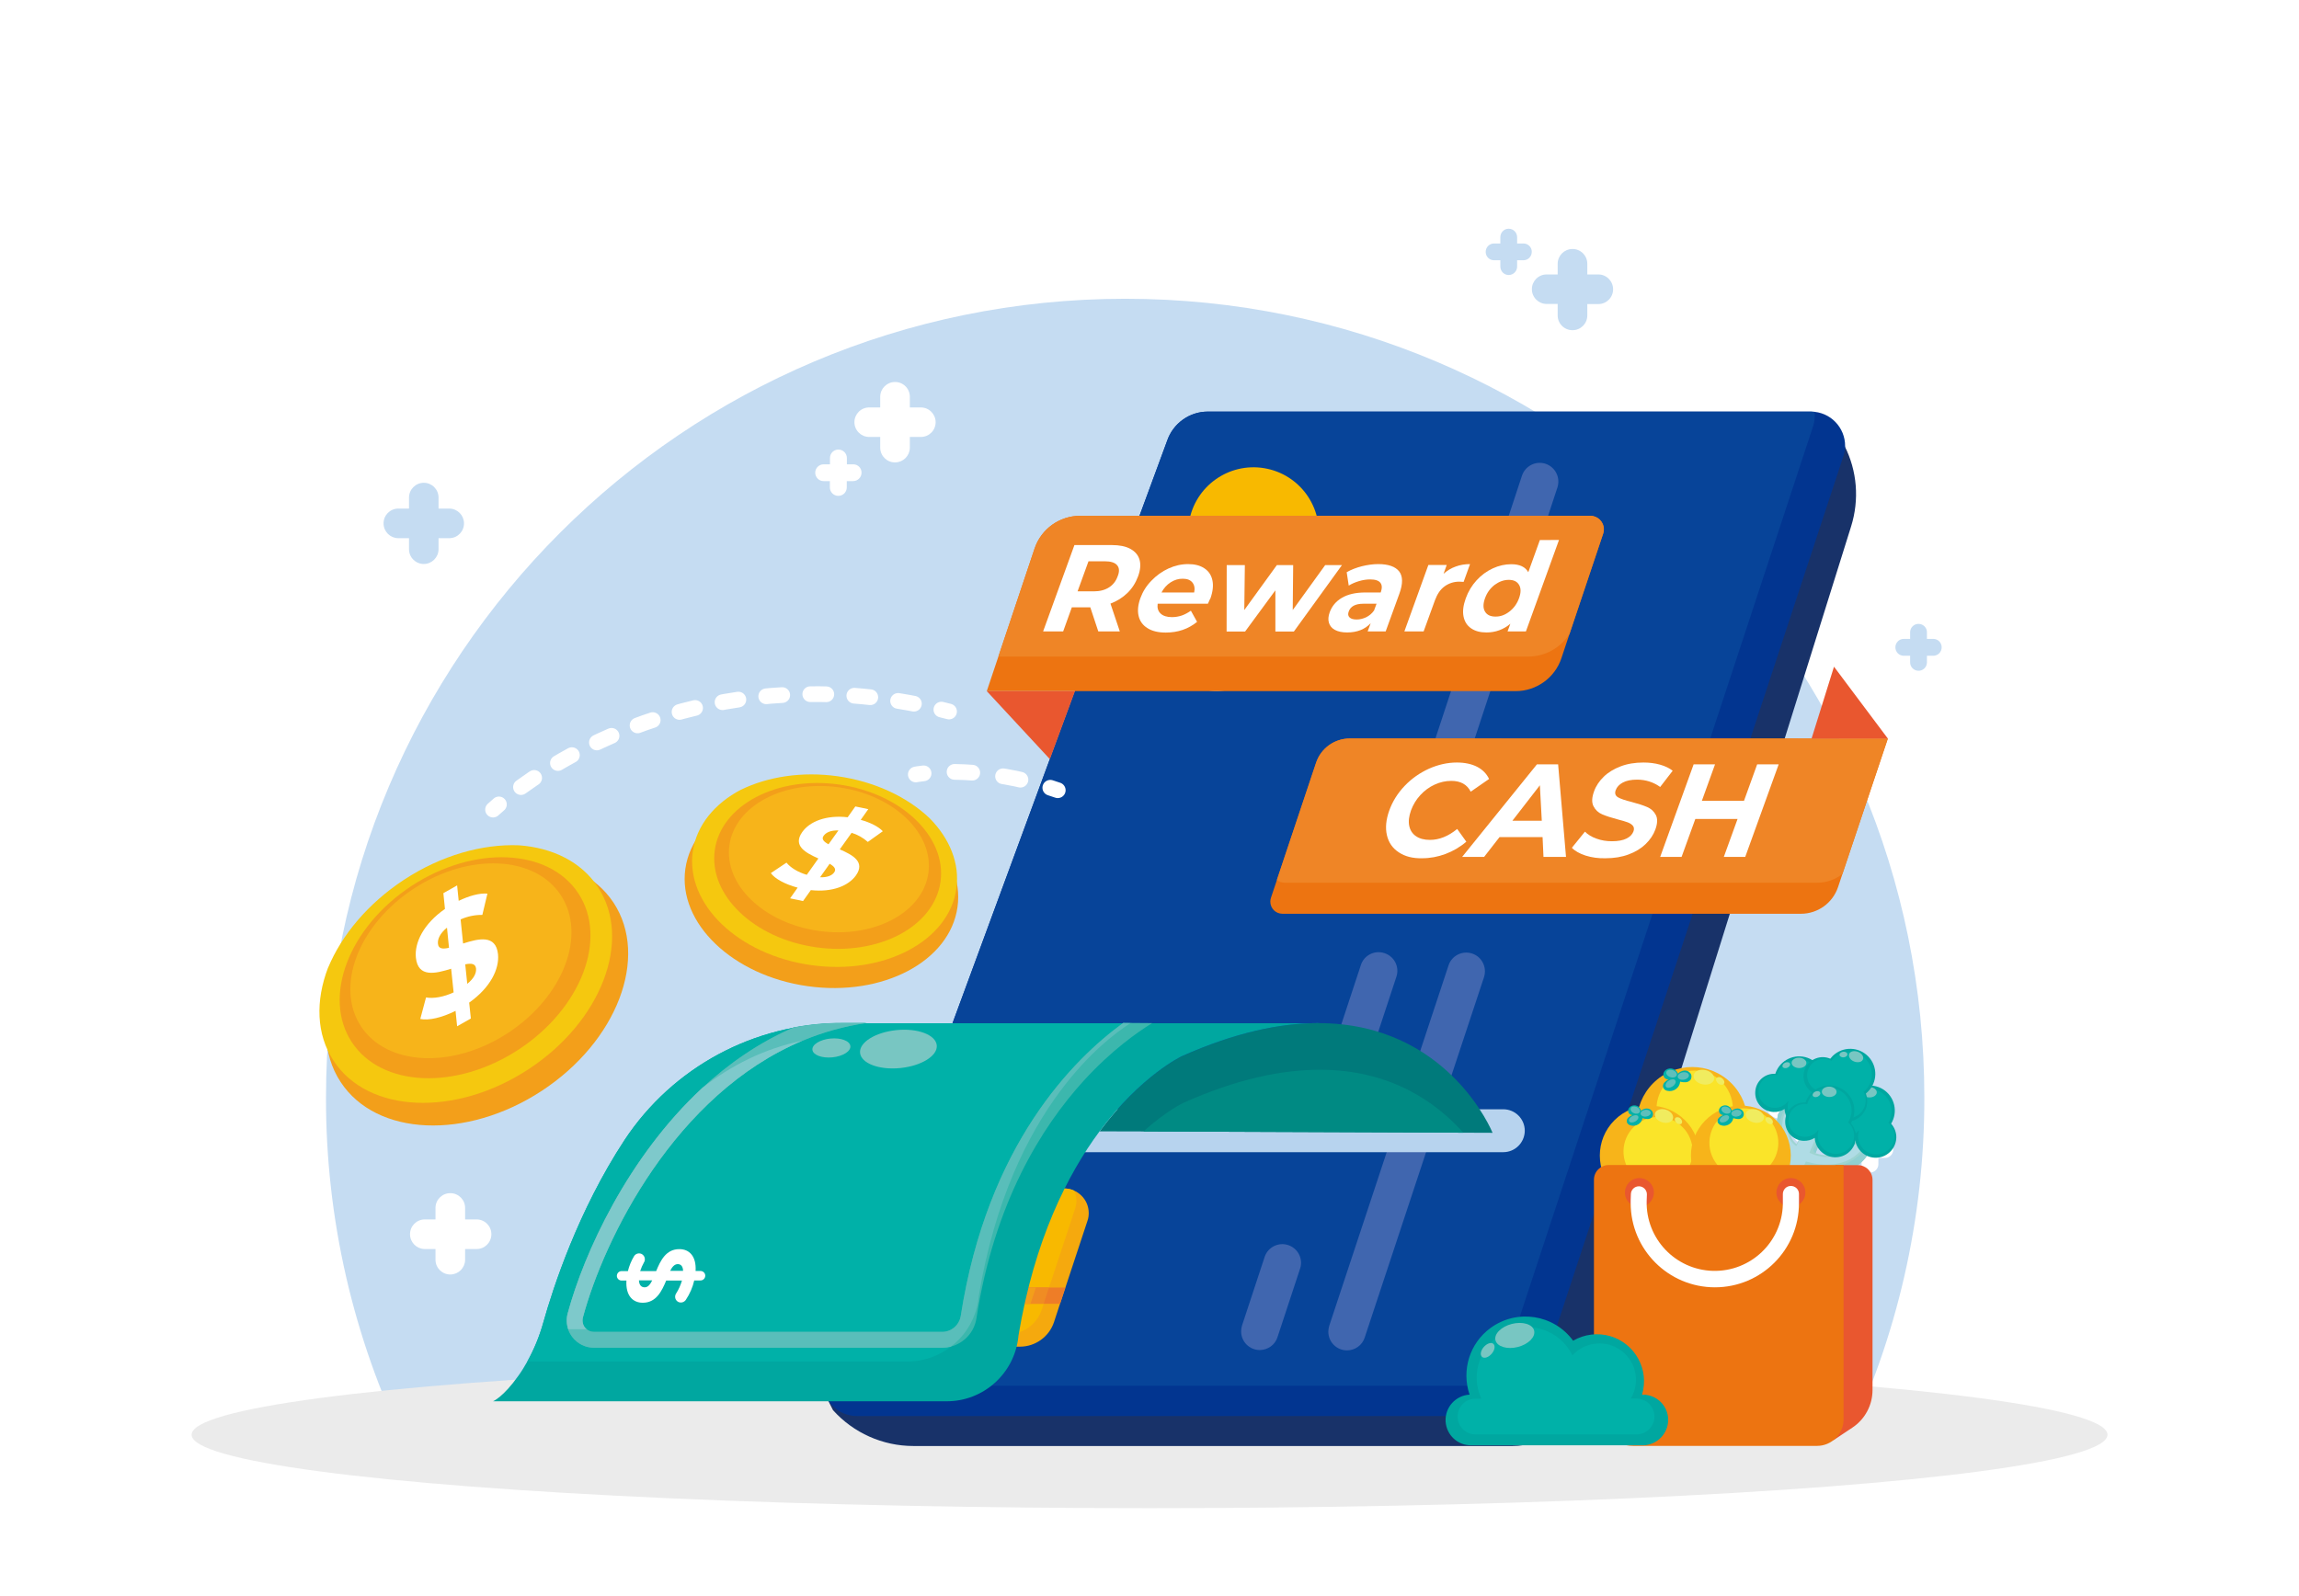 <?xml version="1.0" encoding="utf-8"?>
<!-- Generator: Adobe Illustrator 22.1.0, SVG Export Plug-In . SVG Version: 6.00 Build 0)  -->
<svg version="1.1" id="图层_1" xmlns="http://www.w3.org/2000/svg" xmlns:xlink="http://www.w3.org/1999/xlink" x="0px" y="0px"
	 viewBox="0 0 2040.9 1417.3" style="enable-background:new 0 0 2040.9 1417.3;" xml:space="preserve">
<style type="text/css">
	.st0{fill:#FFFFFF;}
	.st1{fill:#C5DCF2;}
	.st2{fill:#EBEBEB;}
	.st3{fill:#183269;}
	.st4{fill:#023590;}
	.st5{fill:#074499;}
	.st6{fill:#F5A90E;}
	.st7{fill:#F8B900;}
	.st8{fill:#EE7D27;}
	.st9{fill:#F08C23;}
	.st10{fill:#F39F1A;}
	.st11{fill:#4066AF;}
	.st12{fill:#ED7411;}
	.st13{fill:#EF8526;}
	.st14{enable-background:new    ;}
	.st15{fill:#E9572F;}
	.st16{fill:#B7D3EE;}
	.st17{fill:#007A7B;}
	.st18{fill:#008A83;}
	.st19{fill:#00A7A0;}
	.st20{fill:#00B1A8;}
	.st21{fill:#3CB7AD;}
	.st22{fill:#59BEBA;}
	.st23{fill:#7EC9CB;}
	.st24{fill:#78C6C2;}
	.st25{fill:#F5C80F;}
	.st26{fill:#F7B41A;}
	.st27{fill:none;stroke:#FFFFFF;stroke-width:13.95;stroke-linecap:round;stroke-linejoin:round;}
	.st28{fill:none;stroke:#FFFFFF;stroke-width:13.95;stroke-linecap:round;stroke-linejoin:round;stroke-dasharray:14.24,24.91;}
	.st29{fill:none;stroke:#FFFFFF;stroke-width:13.95;stroke-linecap:round;stroke-linejoin:round;stroke-dasharray:15.73,27.53;}
	.st30{fill:#9ED4D2;}
	.st31{fill:#90D0D2;}
	.st32{fill:#AFDCE5;}
	.st33{fill:#FAE429;}
	.st34{fill:#F0EC5F;}
	.st35{fill:#5EBFBB;}
</style>
<title>画板 1</title>
<rect y="0" class="st0" width="2040.9" height="1417.3"/>
<path class="st1" d="M1708.3,974.7c0.2,107.1-24,212.9-70.8,309.3H360.2c-46.8-96.4-71-202.2-70.8-309.3
	c0-391.8,317.6-709.4,709.5-709.4S1708.3,582.9,1708.3,974.7z"/>
<ellipse class="st2" cx="1020.5" cy="1274" rx="850.4" ry="65.2"/>
<path class="st0" d="M1626.4,967.3h-9.8v-9.8c0.2-7.3-5.5-13.3-12.8-13.5c-7.3-0.2-13.3,5.5-13.5,12.8c0,0.2,0,0.5,0,0.7v9.8h-9.8
	c-7.3,0.2-13,6.2-12.8,13.5c0.2,7,5.8,12.6,12.8,12.8h9.8v9.8c0.2,7.3,6.2,13,13.5,12.8c7-0.2,12.6-5.8,12.8-12.8v-9.8h9.8
	c7.3,0.2,13.3-5.5,13.5-12.8c0.2-7.3-5.5-13.3-12.8-13.5C1626.9,967.3,1626.7,967.3,1626.4,967.3z"/>
<path class="st1" d="M399.1,451.6h-9.8v-9.8c0-7.3-5.9-13.1-13.1-13.1s-13.1,5.9-13.1,13.1v9.8h-9.8c-7.3,0.2-13,6.2-12.8,13.5
	c0.2,7,5.8,12.6,12.8,12.8h9.8v9.8c0,7.3,5.9,13.1,13.1,13.1s13.1-5.9,13.1-13.1v-9.8h9.8c7.3-0.2,13-6.2,12.8-13.5
	C411.7,457.4,406.1,451.8,399.1,451.6z"/>
<path class="st1" d="M1418.9,243.7h-9.8v-9.8c-0.2-7.3-6.2-13-13.5-12.8c-7,0.2-12.6,5.8-12.8,12.8v9.8h-9.8
	c-7.3,0-13.1,5.9-13.1,13.1c0,7.2,5.9,13.1,13.1,13.1h9.8v9.8c-0.2,7.3,5.5,13.3,12.8,13.5c7.3,0.2,13.3-5.5,13.5-12.8
	c0-0.2,0-0.5,0-0.7V270h9.8c7.3,0,13.1-5.9,13.1-13.1C1432,249.6,1426.1,243.7,1418.9,243.7C1418.9,243.7,1418.9,243.7,1418.9,243.7
	L1418.9,243.7z"/>
<path class="st0" d="M817.5,361.8h-9.8V352c-0.2-7.3-6.2-13-13.5-12.8c-7,0.2-12.6,5.8-12.8,12.8v9.8h-9.8
	c-7.3,0-13.1,5.9-13.1,13.1s5.9,13.1,13.1,13.1l0,0h9.8v9.8c0.2,7.3,6.2,13,13.5,12.8c7-0.2,12.6-5.8,12.8-12.8v-9.8h9.8
	c7.3,0,13.1-5.9,13.1-13.1S824.7,361.8,817.5,361.8z"/>
<path class="st0" d="M422.7,1082.8h-9.8v-9.8c0.2-7.3-5.5-13.3-12.8-13.5c-7.3-0.2-13.3,5.5-13.5,12.8c0,0.2,0,0.5,0,0.7v9.8h-9.8
	c-7.3,0.2-13,6.2-12.8,13.5c0.2,7,5.8,12.6,12.8,12.8h9.8v9.8c0.2,7.3,6.2,13,13.5,12.8c7-0.2,12.6-5.8,12.8-12.8v-9.8h9.8
	c7.3,0.2,13.3-5.5,13.5-12.8c0.2-7.3-5.5-13.3-12.8-13.5C423.2,1082.8,422.9,1082.8,422.7,1082.8L422.7,1082.8z"/>
<path class="st0" d="M1673,1013.3h-5.6v-5.6c0-4.1-3.3-7.5-7.5-7.5c-4.1,0-7.4,3.3-7.4,7.5v5.6h-5.5c-4.1-0.2-7.6,3.1-7.7,7.2
	c-0.2,4.1,3.1,7.6,7.2,7.7c0.2,0,0.4,0,0.5,0h5.6v5.6c0,4.1,3.3,7.4,7.4,7.4c4.1,0,7.5-3.3,7.5-7.4v-5.6h5.5
	c4.1,0.2,7.6-3.1,7.7-7.2c0.2-4.1-3.1-7.6-7.2-7.7C1673.4,1013.3,1673.2,1013.3,1673,1013.3z"/>
<path class="st0" d="M757.4,412.3h-5.6v-5.6c0-4.1-3.3-7.5-7.5-7.5s-7.5,3.3-7.5,7.5v5.6h-5.6c-4.1,0-7.5,3.3-7.5,7.4
	c0,4.1,3.3,7.5,7.4,7.5c0,0,0,0,0,0h5.6v5.6c0,4.1,3.3,7.5,7.5,7.5s7.5-3.3,7.5-7.5v-5.6h5.6c4.1,0,7.5-3.3,7.5-7.4
	C764.9,415.6,761.6,412.3,757.4,412.3C757.5,412.3,757.5,412.3,757.4,412.3L757.4,412.3z"/>
<path class="st1" d="M1716.2,567.3h-5.6v-5.6c0.2-4.1-3.1-7.6-7.2-7.7c-4.1-0.2-7.6,3.1-7.7,7.2c0,0.2,0,0.4,0,0.5v5.6h-5.6
	c-4.1,0-7.5,3.3-7.5,7.5s3.3,7.5,7.5,7.5l0,0h5.6v5.6c-0.2,4.1,3.1,7.6,7.2,7.7c4.1,0.2,7.6-3.1,7.7-7.2c0-0.2,0-0.4,0-0.5v-5.6h5.6
	c4.1,0,7.5-3.3,7.5-7.5S1720.3,567.3,1716.2,567.3z"/>
<path class="st1" d="M1352.4,216.2h-5.6v-5.6c0-4.1-3.3-7.5-7.5-7.5c-4.1,0-7.4,3.3-7.4,7.5v5.6h-5.6c-4.1,0-7.4,3.3-7.4,7.5
	c0,4.1,3.3,7.4,7.4,7.4h5.6v5.6c0,4.1,3.3,7.5,7.4,7.5c4.1,0,7.5-3.3,7.5-7.5l0,0v-5.6h5.6c4.1,0,7.4-3.3,7.4-7.5
	C1359.9,219.6,1356.6,216.2,1352.4,216.2L1352.4,216.2z"/>
<path class="st3" d="M1643.3,467.4l-242.2,773.8c-8,25.5-31.6,42.8-58.3,42.8h-532c-27.2,0-53.1-11.6-71.3-31.8l-7.5-14.8
	l899.1-854.2l6.4,12.8C1648.7,418.1,1650.7,443.7,1643.3,467.4z"/>
<path class="st4" d="M1636.3,405.5l-271.9,825.7c-5.2,15.6-19.8,26.2-36.2,26.2H760.7c-16.8,0-30.4-13.6-30.4-30.4
	c0-3.3,0.5-6.5,1.5-9.6L1036,391.7c5.2-15.6,19.8-26.2,36.2-26.2h535.3c1.1,0,2.3,0.1,3.4,0.2c16.7,1.8,28.7,16.9,26.9,33.5
	C1637.5,401.4,1637,403.5,1636.3,405.5z"/>
<path class="st5" d="M1609.5,378.6l-271.9,825.7c-5.2,15.6-19.8,26.2-36.2,26.2H733.8c-1.1,0-2.2-0.1-3.4-0.2
	c-0.5-4.3,0-8.7,1.4-12.9L1036,391.7c5.2-15.6,19.8-26.2,36.2-26.2h535.3c1.1,0,2.3,0.1,3.4,0.2
	C1611.3,370.1,1610.9,374.5,1609.5,378.6z"/>
<path class="st6" d="M965.4,1084l-19.6,59.3l-4.8,14.4l-5.3,16.2c-4.3,13.1-16.6,21.9-30.3,21.9h-63.6c-8.6,0-16.3-5-19.8-12.8
	c-2.3-5-2.6-10.6-0.9-15.8l3.1-9.5l4.8-14.4l21.8-66c4.3-13.1,16.6-21.9,30.3-21.9h63.6c12,0,21.8,9.7,21.8,21.7
	C966.5,1079.4,966.2,1081.8,965.4,1084z"/>
<path class="st7" d="M954.5,1073l-19.6,59.3l-4.8,14.4l-5.3,16.2c-4.3,13.1-16.6,21.9-30.3,21.9h-63.6c-3.1,0-6.1-0.6-8.9-1.9
	c-2.3-5-2.6-10.6-0.9-15.8l3.1-9.5l4.8-14.4l21.8-66c4.3-13.1,16.6-21.9,30.3-21.9h63.6c3,0,6.1,0.6,8.8,1.9
	C955.9,1062.2,956.2,1067.8,954.5,1073z"/>
<polygon class="st8" points="945.8,1143.3 941.1,1157.7 824.2,1157.7 829,1143.3 877.7,1143.3 903.3,1061.3 905.2,1055.4 
	920.3,1055.4 918.4,1061.3 892.8,1143.3 "/>
<polygon class="st9" points="931.2,1143.3 930.1,1146.7 926.5,1157.7 824.2,1157.7 829,1143.3 877.7,1143.3 903.3,1061.3 
	905.2,1055.4 920.3,1055.4 918.4,1061.3 892.8,1143.3 "/>
<polygon class="st10" points="919.6,1143.3 914.8,1157.7 830.9,1157.7 835.9,1143.3 877.7,1143.3 903.3,1061.3 918.4,1061.3 
	892.8,1143.3 "/>
<circle class="st0" cx="1080" cy="555.5" r="58"/>
<ellipse transform="matrix(0.163 -0.987 0.987 0.163 464.073 1494.025)" class="st7" cx="1112.7" cy="473.5" rx="58" ry="58"/>
<path class="st11" d="M1118.4,1198.8c-9.2,0-16.6-7.4-16.6-16.6c0-1.8,0.3-3.5,0.8-5.2l20.2-61.3c3.1-8.6,12.7-13.1,21.3-9.9
	c8.2,3,12.7,11.9,10.2,20.2l-20.2,61.3C1132,1194.1,1125.6,1198.7,1118.4,1198.8z"/>
<path class="st11" d="M1176.5,1022.6c-9.2,0-16.6-7.4-16.6-16.6c0-1.8,0.3-3.5,0.8-5.2l47.3-143.6c2.7-8.8,12-13.7,20.8-10.9
	c8.8,2.7,13.7,12,10.9,20.8c-0.1,0.2-0.1,0.4-0.2,0.6l-47.3,143.6C1190,1018,1183.6,1022.5,1176.5,1022.6z M1261.6,764
	c-9.2,0-16.6-7.5-16.6-16.6c0-1.8,0.3-3.5,0.8-5.2l47.3-143.6c2.6-8.8,11.8-13.8,20.6-11.2c8.8,2.6,13.8,11.8,11.2,20.6
	c-0.1,0.3-0.2,0.6-0.3,0.9l-47.3,143.6C1275.1,759.4,1268.8,764,1261.6,764z"/>
<path class="st11" d="M1346.7,505.5c-1.8,0-3.5-0.3-5.2-0.8c-8.7-2.9-13.4-12.2-10.6-21c0,0,0,0,0,0l20.2-61.3
	c2.9-8.7,12.2-13.4,20.9-10.6c8.7,2.9,13.4,12.2,10.6,21l-20.2,61.3C1360.3,500.9,1353.9,505.5,1346.7,505.5z"/>
<path class="st11" d="M1195.8,1199.1c-9.2,0-16.6-7.4-16.6-16.6c0-1.8,0.3-3.5,0.8-5.2L1286,857c3-8.7,12.5-13.2,21.1-10.2
	c8.4,2.9,13,12,10.4,20.6l-106,320.3C1209.3,1194.5,1202.9,1199.1,1195.8,1199.1z"/>
<path class="st12" d="M1423.2,473.8l-29.9,89.1l-7.2,21.6c-5.8,17.4-22.2,29.2-40.6,29.2H876l10.3-30.7l32.1-95.8
	c5.8-17.5,22.2-29.2,40.6-29.2h452.9c6.6,0.1,12,5.5,11.9,12.1C1423.8,471.4,1423.6,472.6,1423.2,473.8z"/>
<path class="st13" d="M1423.2,473.8l-29.9,89.1c-8,12.5-21.8,20.1-36.6,20.1H886.3l32.1-95.8c5.8-17.5,22.2-29.2,40.6-29.2h452.9
	c6.6,0.1,12,5.5,11.9,12.1C1423.8,471.4,1423.6,472.6,1423.2,473.8z"/>
<g class="st14">
	<path class="st0" d="M975,560.7l-7.1-21.4H967h-15.5l-7.7,21.4h-17.8l27.8-76.7H987c6.8,0,12.3,1.1,16.5,3.4
		c4.2,2.3,6.9,5.5,8.1,9.6c1.2,4.2,0.8,9.1-1.3,14.8c-2.1,5.7-5.2,10.6-9.4,14.7c-4.2,4.1-9.3,7.3-15.1,9.5l8.3,24.7H975z
		 M991.7,501.9c-1.9-2.3-5.6-3.5-10.9-3.5h-14.5l-9.7,26.7h14.5c5.3,0,9.8-1.2,13.4-3.5c3.6-2.3,6.2-5.6,7.7-9.9
		C993.9,507.5,993.7,504.2,991.7,501.9z"/>
</g>
<g class="st14">
	<path class="st0" d="M1072.3,536.1h-44.6c-0.5,3.7,0.3,6.5,2.6,8.7c2.2,2.1,5.6,3.2,10,3.2c3.1,0,6-0.5,8.7-1.4
		c2.7-0.9,5.4-2.4,8.2-4.3l5.5,9.9c-7.9,6.4-17.1,9.5-27.8,9.5c-6.7,0-12.1-1.3-16.2-3.9c-4.2-2.6-6.8-6.2-7.9-10.8
		c-1.1-4.6-0.6-9.8,1.5-15.7c2.1-5.8,5.3-11,9.8-15.6c4.4-4.6,9.5-8.3,15.2-10.9c5.7-2.6,11.5-3.9,17.5-3.9c5.8,0,10.5,1.2,14.3,3.7
		c3.8,2.5,6.2,6,7.2,10.7c1,4.6,0.4,10-1.8,16.2C1074.2,531.7,1073.6,533.2,1072.3,536.1z M1039.2,517.1c-3.4,2.2-6.1,5.2-8.1,9h29
		c0.8-3.7,0.2-6.7-1.6-8.9c-1.8-2.2-4.6-3.3-8.4-3.3C1046.3,513.8,1042.6,514.9,1039.2,517.1z"/>
</g>
<g class="st14">
	<path class="st0" d="M1191.3,501.8l-42.7,59h-16.4l0-36.6l-26.9,36.6h-16.4l0.1-59h16.1l-0.5,39.9l28.9-39.9h14.5l-0.4,39.9
		l28.8-39.9H1191.3z"/>
</g>
<g class="st14">
	<path class="st0" d="M1242.1,507.4c3.3,4.3,3.4,10.9,0.2,19.7l-12.2,33.6h-16l2.7-7.3c-5.2,5.5-12.2,8.2-20.9,8.2
		c-4.5,0-8.2-0.8-10.9-2.3c-2.8-1.5-4.5-3.7-5.3-6.4c-0.8-2.7-0.5-5.8,0.7-9.2c2-5.5,5.6-9.8,10.9-12.9c5.3-3.1,12.2-4.7,20.8-4.7
		h13.6c1.3-3.7,1.3-6.6-0.3-8.6c-1.5-2-4.6-3-9.1-3c-3.1,0-6.4,0.5-9.8,1.5c-3.4,1-6.4,2.3-9.2,4l-1.8-11.9c4-2.3,8.5-4,13.5-5.3
		c4.9-1.2,9.8-1.9,14.5-1.9C1232.5,500.9,1238.7,503.1,1242.1,507.4z M1212.8,548.1c2.8-1.4,5.1-3.3,7-6l2.2-6h-11.7
		c-7,0-11.4,2.3-13,6.9c-0.8,2.2-0.6,3.9,0.7,5.2c1.3,1.3,3.4,1.9,6.4,1.9C1207.2,550.1,1210,549.4,1212.8,548.1z"/>
</g>
<g class="st14">
	<path class="st0" d="M1292.2,503.1c4-1.5,8.3-2.2,12.8-2.2l-5.7,15.8c-1.8-0.1-3.1-0.2-3.8-0.2c-4.9,0-9.2,1.4-13,4.1
		c-3.8,2.7-6.6,6.9-8.6,12.3l-10.1,27.8h-17.1l21.3-59h16.3l-2.8,7.8C1284.7,506.7,1288.2,504.5,1292.2,503.1z"/>
</g>
<g class="st14">
	<path class="st0" d="M1384,479.4l-29.4,81.3h-16.3l2.5-6.8c-6.1,5.1-13.2,7.7-21.2,7.7c-5.6,0-10.1-1.2-13.7-3.7
		c-3.6-2.5-5.8-6-6.7-10.6c-0.9-4.6-0.2-9.9,2-16c2.2-6.1,5.4-11.4,9.6-16c4.2-4.6,9-8.1,14.4-10.6c5.4-2.5,10.9-3.7,16.4-3.7
		c7.5,0,12.5,2.4,15.1,7.1l10.3-28.6H1384z M1339.9,543.1c3.9-3,6.8-6.9,8.6-11.9c1.8-5,1.8-8.9,0-11.9c-1.8-3-4.8-4.4-9.1-4.4
		c-4.4,0-8.5,1.5-12.5,4.4c-3.9,3-6.8,6.9-8.6,11.9c-1.8,5-1.8,8.9,0,11.9c1.8,3,4.9,4.4,9.2,4.4
		C1331.9,547.6,1336,546.1,1339.9,543.1z"/>
</g>
<polygon class="st15" points="876,613.7 932,674.1 954.3,613.7 "/>
<path class="st12" d="M1675.9,655.8L1635.6,776l-3.9,11.7c-4.8,14.2-18,23.7-33,23.7h-460.2c-6,0-10.8-4.8-10.8-10.8
	c0-1.2,0.2-2.3,0.6-3.5l5.3-15.8l34.8-104.1c4.3-12.8,16.3-21.5,29.9-21.5L1675.9,655.8z"/>
<path class="st13" d="M1675.9,655.8L1635.6,776c-6.3,5.1-14.2,7.8-22.3,7.8h-472.9c-2.5,0-5-0.8-6.9-2.4l34.8-104.1
	c4.3-12.8,16.3-21.5,29.9-21.5L1675.9,655.8z"/>
<g class="st14">
	<path class="st0" d="M1241.7,756.8c-5.5-3.6-9-8.7-10.5-15.2c-1.5-6.5-0.8-13.8,2.1-21.9c2.9-8.1,7.5-15.4,13.7-21.9
		c6.2-6.5,13.4-11.5,21.5-15.2c8.1-3.6,16.4-5.5,24.8-5.5c7.1,0,13.1,1.3,18,3.8c4.8,2.5,8.4,6.1,10.6,10.8l-16.3,11.3
		c-3.2-6.4-9-9.6-17.2-9.6c-5.1,0-10,1.1-14.8,3.3c-4.8,2.2-9,5.3-12.7,9.3c-3.7,4-6.4,8.5-8.3,13.6c-1.8,5.1-2.4,9.6-1.6,13.6
		c0.8,4,2.8,7.1,6,9.3c3.2,2.2,7.3,3.3,12.4,3.3c8.2,0,16.3-3.2,24.2-9.7l8.1,11.3c-5.6,4.8-11.8,8.4-18.5,10.9
		c-6.7,2.5-13.6,3.8-20.7,3.8C1254.1,762.3,1247.2,760.5,1241.7,756.8z"/>
</g>
<g class="st14">
	<path class="st0" d="M1369.4,743.3h-38.2l-13.7,17.6h-19.5l66.4-82.2h18.8l7,82.2h-20L1369.4,743.3z M1368.7,728.8l-1.7-31.5
		l-24.4,31.5H1368.7z"/>
	<path class="st0" d="M1407.5,759.7c-5.4-1.8-9.5-4.1-12.1-6.9l11.6-14.3c2.6,2.6,6,4.7,10.3,6.2c4.3,1.6,8.9,2.3,13.7,2.3
		c5.4,0,9.7-0.8,12.9-2.4c3.2-1.6,5.2-3.7,6.2-6.4c0.7-2,0.5-3.6-0.5-4.9c-1.1-1.3-2.6-2.3-4.7-3.1c-2.1-0.8-5-1.6-8.8-2.6
		c-5.7-1.5-10.3-3-13.8-4.5c-3.5-1.5-6-3.9-7.7-7.2c-1.7-3.3-1.5-7.7,0.5-13.2c1.7-4.8,4.6-9.1,8.6-13c4-3.9,9-6.9,15-9.2
		c6-2.3,12.8-3.4,20.3-3.4c5.2,0,10.1,0.6,14.7,1.9c4.6,1.3,8.3,3.1,11.2,5.4l-11.1,14.4c-6-4.3-12.9-6.5-20.5-6.5
		c-5.3,0-9.6,0.9-12.7,2.6c-3.2,1.7-5.3,4-6.3,6.8c-1,2.8-0.3,4.9,2.1,6.3c2.4,1.4,6.4,2.7,12,4.1c5.7,1.5,10.3,3,13.8,4.5
		c3.5,1.5,6,3.8,7.7,7c1.7,3.2,1.6,7.6-0.4,13c-1.7,4.7-4.6,9-8.6,12.9c-4,3.9-9.1,7-15.1,9.2c-6.1,2.3-12.9,3.4-20.4,3.4
		C1418.9,762.3,1412.9,761.4,1407.5,759.7z"/>
	<path class="st0" d="M1579,678.7l-29.7,82.2h-19l12.2-33.7H1505l-12.2,33.7h-19l29.7-82.2h19l-11.7,32.4h37.4l11.7-32.4H1579z"/>
</g>
<polygon class="st15" points="1675.9,655.8 1628.1,592 1608.2,655.8 "/>
<path class="st16" d="M1334.5,1023.1H953.6V985h380.9c10.5,0,19.1,8.5,19.1,19.1v0l0,0C1353.5,1014.6,1345,1023.1,1334.5,1023.1z"/>
<path class="st17" d="M1325,1005.9l-26-0.1l-284-1.1l-38.8-0.1c37.1-50,73-66.7,73-66.7c47.4-21.2,87.5-29.4,121.1-29.4
	C1285.9,908.5,1325,1005.9,1325,1005.9z"/>
<path class="st18" d="M1299,1005.8l-284-1.1c20.6-18.4,35.5-25.4,35.5-25.4c47.4-21.2,87.5-29.4,121.1-29.4
	C1235,949.9,1275.4,979.3,1299,1005.8z"/>
<path class="st19" d="M1170.2,908.5c-33.6,0-73.6,8.2-121.1,29.4c0,0-35.9,16.8-73,66.7c-28.5,38.4-57.8,96.4-72,181.5
	c0,0.4,0,0.8-0.1,1.2c-3.6,32.5-31.1,57.1-63.7,57H437.7c0,0,9.1-3.7,22.5-22.7c2.9-4,5.5-8.3,7.9-12.6
	c6.1-10.9,10.8-22.5,14.2-34.6c8.6-30.6,30.8-99.2,72.2-162.2c42.8-64.7,115.2-103.6,192.7-103.6H1170.2z"/>
<path class="st20" d="M1003.6,908.5c-13.3,8.5-37.7,27.1-62.7,60.8c-28.5,38.4-57.8,96.4-72,181.5l-0.1,1.2
	c-3.5,32.5-31,57.1-63.7,57H468.1c6.1-10.9,10.8-22.5,14.2-34.6c8.6-30.6,30.8-99.2,72.2-162.2c42.8-64.7,115.2-103.6,192.7-103.6
	H1003.6z"/>
<path class="st21" d="M1022.8,908.5c-13.2,8.1-36.1,24.2-60.7,51.1c-37.8,41.5-79.4,108.5-95.3,211.1c-1.9,12.2-10.9,22.1-23,25.1
	c-2.5,0.6-5,0.9-7.6,0.9H527.4c-7.6,0-14.7-3.5-19.3-9.5c-1.6-2.1-2.9-4.4-3.7-6.9c-1.5-4.6-1.7-9.5-0.4-14.2
	c14.4-53.3,53.3-138.6,119.3-199.9l0.1-0.1c23.6-21.8,50.6-40.6,81.1-53.8c14.1-2.7,28.4-4,42.7-4h22.1
	c-19.5,2.8-38.6,8.1-56.8,15.7c0,0,0,0-0.1,0c-113.1,47.3-176,175.4-195,245.7c-0.8,3.1-0.2,6.4,1.7,8.9c0.5,0.6,1,1.2,1.6,1.6
	c1.9,1.6,4.2,2.4,6.7,2.4h308.8c8.3,0.1,15.4-6,16.7-14.2c23.7-152.3,100.3-228.2,144.2-260.1L1022.8,908.5z"/>
<path class="st22" d="M1003.6,908.5c-13.3,8.5-37.7,27.1-62.7,60.8c-28.5,38.4-57.8,96.4-72,181.5l-0.1,1.2
	c-1.9,17.5-10.9,33.4-24.9,43.9c-2.5,0.6-5,0.9-7.6,0.9H527.4c-7.6,0-14.7-3.5-19.3-9.5c-1.6-2.1-2.9-4.4-3.7-6.9
	c-1.5-4.6-1.7-9.5-0.4-14.2c14.4-53.3,53.3-138.6,119.3-199.9l0.1-0.1c23.6-21.8,50.6-40.6,81.1-53.8c14.1-2.7,28.4-4,42.7-4h22.1
	c-19.5,2.8-38.6,8.1-56.8,15.7c0,0,0,0-0.1,0c-113.1,47.3-176,175.4-195,245.7c-0.8,3.1-0.2,6.4,1.7,8.9c0.5,0.6,1,1.2,1.6,1.6
	c1.9,1.6,4.2,2.4,6.7,2.4h308.8c8.3,0.1,15.4-6,16.7-14.2c23.7-152.3,100.3-228.2,144.2-260.1L1003.6,908.5z"/>
<path class="st23" d="M517.5,1169.8c-0.8,3.1-0.2,6.4,1.7,8.9c0.5,0.6,1,1.2,1.6,1.6h-16.4c-1.5-4.6-1.7-9.5-0.4-14.2
	c14.4-53.3,53.3-138.6,119.3-199.9l0.1-0.1c25-19.6,54.5-34.9,89-42C599.4,971.5,536.4,1099.6,517.5,1169.8z"/>
<path class="st0" d="M617.5,1128.6h4.4c2.3,0,4.2,1.9,4.2,4.2c0,0.2,0,0.5-0.1,0.7l0,0c-0.3,2-2.1,3.5-4.1,3.5h-5.6
	c-1.4,6.2-4,12-7.5,17.3c-1.5,2.1-4.3,2.9-6.6,1.8l0,0c-2.6-1.3-3.6-4.4-2.3-7c0.1-0.2,0.2-0.4,0.3-0.5c2.3-3.6,4-7.4,5.2-11.5h-14
	c-3.9,9.3-8.8,19.7-20.8,19.7c-8.9,0-15.3-6.4-14.5-19.7h-4.3c-2.3,0-4.2-1.9-4.2-4.2c0-0.2,0-0.5,0.1-0.7l0,0
	c0.3-2,2.1-3.5,4.1-3.5h5.6c1.2-4.7,3-9.2,5.5-13.3c1.4-2.2,4.1-3,6.5-2l0,0c2.6,1.2,3.8,4.3,2.6,7c-0.1,0.2-0.2,0.3-0.3,0.5
	c-1.4,2.5-2.5,5.1-3.4,7.8h14.2c3.8-9.3,8.7-19.5,20.5-19.5C611.8,1109.1,618.3,1115.4,617.5,1128.6z M579,1136.9h-11.8
	c0.2,4.4,2.3,6.2,5.1,6.2C575.2,1143.1,577.2,1140.6,579,1136.9z M601.7,1122.5c-2.9,0-5,2.4-6.8,6h11.5
	C606.3,1124.4,604.4,1122.5,601.7,1122.5L601.7,1122.5z"/>
<path class="st24" d="M831.6,928.2c0.9,9.3-13.6,18.3-32.4,20.2s-34.8-4.2-35.7-13.5s13.6-18.3,32.4-20.2S830.7,918.9,831.6,928.2z"
	/>
<path class="st24" d="M754.9,928.9c0.5,4.6-6.7,9.1-16,10s-17.2-2.1-17.7-6.7s6.7-9.1,16-10S754.5,924.3,754.9,928.9z"/>
<path class="st10" d="M850,805.5c-6.8,48.2-66.3,79.6-133,70.2s-115.3-56-108.6-104.1c3.5-25.1,21.4-45.7,47.2-58.3c0,0,0.1,0,0.1,0
	c23.6-11.5,53.9-16.4,85.8-11.9c33.2,4.7,62,18.6,81.6,37.3c0,0.1,0.1,0.1,0.1,0.1C842.9,757.7,853.4,781.4,850,805.5z"/>
<path class="st25" d="M849,789c-6.5,46.7-64.2,77.1-128.9,68S608.5,802.9,615,756.2c3.3-23.4,19.4-42.7,42.8-55c0,0,0.1,0,0.1,0
	c23.6-11.5,53.9-16.4,85.8-11.9c33.2,4.7,62,18.6,81.6,37.3c0,0.1,0.1,0.1,0.1,0.1C843,744.6,852.2,766.7,849,789z"/>
<ellipse transform="matrix(0.139 -0.99 0.99 0.139 -128.437 1389.618)" class="st10" cx="734.9" cy="768.7" rx="73" ry="101.2"/>
<ellipse transform="matrix(0.139 -0.99 0.99 0.139 -121.55 1385.607)" class="st26" cx="736.1" cy="762.7" rx="64.4" ry="89.2"/>
<path class="st0" d="M719.8,790.4l-6.9,9.7l-11.5-2.4l6.7-9.5c-11-2.9-20.1-7.8-23.8-12.9l13.9-9.3c3.5,4.4,10.1,8.5,18,10.8
	l10.3-14.5c-11.1-5-23.1-11.1-14.3-23.5c6.5-9.2,21-15.3,40.3-13.1l6.8-9.6l11.5,2.4l-6.7,9.5c8.3,2.3,15.5,5.8,19.6,10.1l-13.3,9.5
	c-4.2-3.7-9.1-6.5-14.4-8.1l-10.5,14.7c11.2,4.9,23,11,14.3,23.2C753.3,786.5,739,792.5,719.8,790.4z M735.5,749.7l8.8-12.3
	c-6.8-0.2-11,1.8-13.1,4.7C729,745.1,731.3,747.4,735.5,749.7L735.5,749.7z M740.5,774.7c2.2-3,0-5.4-4-7.7l-8.5,12
	C734.3,779.2,738.5,777.5,740.5,774.7L740.5,774.7z"/>
<path class="st10" d="M544.7,801.6c31.7,48.3,3.2,123.1-63.7,167s-146.9,40.5-178.6-7.8c-16.6-25.2-16.7-57.6-3.6-89
	c0,0,0-0.1,0.1-0.1c12-28.8,35.3-56.9,67.2-77.9c33.3-21.9,69.9-32,102.1-30.7c0.1,0,0.1,0,0.2,0
	C500.8,764.5,528.8,777.5,544.7,801.6z"/>
<path class="st25" d="M530.8,787.7c30.8,46.8,3.2,119.3-61.7,161.8s-142.3,39.2-173-7.6c-15.4-23.4-16.1-53.3-4.9-82.6
	c0,0,0-0.1,0.1-0.1c12-28.8,35.3-56.9,67.2-77.9c33.3-21.9,69.9-32,102.1-30.7c0.1,0,0.1,0,0.2,0
	C490.6,752.8,516.1,765.3,530.8,787.7z"/>
<ellipse transform="matrix(0.836 -0.549 0.549 0.836 -403.917 367.877)" class="st10" cx="412.9" cy="859" rx="120.3" ry="86.8"/>
<ellipse transform="matrix(0.836 -0.549 0.549 0.836 -401.113 364.849)" class="st26" cx="409.2" cy="852.8" rx="106.1" ry="76.5"/>
<path class="st0" d="M416.5,890.3l1.5,14.1l-12.2,6.9l-1.4-13.7c-12.1,6.1-24.1,8.8-31.3,7.2l5.1-19.1c6.6,1.2,15.7-0.4,24.5-4.5
	l-2.2-21c-13.8,4.3-29.4,8.2-31.3-9.8c-1.4-13.3,6.8-30.1,25.8-43.3l-1.4-14l12.2-6.9l1.4,13.7c9.2-4.4,18.3-7,25.5-6.4l-4.5,18.9
	c-6.6-0.1-13.2,1.3-19.3,4l2.2,21.4c13.8-4.4,29.1-8.2,31,9.5C443.4,860.5,435.3,877,416.5,890.3z M398.6,841.6l-1.8-17.9
	c-6.3,5.2-8.5,10.3-8,14.4C389.2,842.6,393.1,842.9,398.6,841.6L398.6,841.6z M422.6,860c-0.5-4.4-4.2-4.8-9.6-3.7l1.8,17.3
	C420.7,868.9,423,864.1,422.6,860L422.6,860z"/>
<path class="st27" d="M437.7,718.9c0,0,1.8-1.7,5.2-4.6"/>
<path class="st28" d="M462.5,698.9c51.5-37.3,180.3-110.2,361-71.6"/>
<path class="st27" d="M835.7,630.1c2.3,0.5,4.5,1.1,6.8,1.7"/>
<path class="st27" d="M813,687.7c0,0,2.4-0.5,6.9-1"/>
<path class="st29" d="M847.4,685.4c24.3,0.4,48.4,3.8,71.8,10.2"/>
<path class="st27" d="M932.4,699.5c2.2,0.7,4.4,1.4,6.6,2.2"/>
<path class="st30" d="M1578.3,990.3c-1.6,8.6-2.3,22.6,5.9,34.9c0,0-7.4,11.5-14.2,21c-5.6,7.8-3.8,18.6,3.9,24.2
	c0.5,0.4,1,0.7,1.6,1l0.5,0.3c9.8,5.2,21.8-0.4,24.7-11.1c1.9-7.5,4.4-14.8,7.6-21.9c0,0,32.6,11,49-12.1c2.2-3.2,1.9-7.5-0.7-10.4
	l0,0c-3.1-3.5-8.5-3.7-12-0.6c-0.2,0.1-0.3,0.3-0.5,0.5c-6,6.2-16.7,13.2-32.4,7.9l7.8-20.1c1.7-4.4-0.5-9.3-4.9-11
	c-0.1,0-0.2-0.1-0.3-0.1l0,0c-4.1-1.4-8.6,0.5-10.4,4.4l-9,18.7c0,0-10.1-6.7-3.5-21.1c1.6-3.5,0.2-7.6-3.3-9.2
	c-0.2-0.1-0.3-0.1-0.5-0.2l0,0c-3.6-1.4-7.5,0.4-8.9,4C1578.5,989.5,1578.4,989.9,1578.3,990.3z"/>
<path class="st31" d="M1657.3,1026.5c-16.5,23.1-49,12.1-49,12.1c-3.2,6.6-5.7,14.9-7.6,21.9c-2.8,10.7-14.9,16.4-24.7,11.1
	c-0.2-0.1-0.3-0.2-0.5-0.3c-5.3-3-8.7-8.6-8.8-14.7c6.1,8.8,12.9,10.1,18.1,9.2c4.5-0.8,8.3-3.9,9.9-8.2c2.5-6.9,7-16.4,9.4-21.2
	c0.9-1.7,2.8-2.6,4.7-2c27.2,8.2,43.5-9,49.1-16.7C1659.3,1020.7,1659.1,1024,1657.3,1026.5z"/>
<path class="st31" d="M1611.8,1023.9L1611.8,1023.9c-1.5-0.5-2.2-2.1-1.8-3.5c0-0.1,0-0.1,0.1-0.2l7.2-18.3c0.9-2.1,0.9-4.4,0.1-6.5
	c-0.3-0.6-0.6-1.2-1-1.8c3.3,2.2,4.6,6.4,3.2,10.1L1611.8,1023.9z"/>
<path class="st31" d="M1585.1,1023.7l-1,1.5c-8.2-12.2-7.5-26.3-5.9-34.9c0.1-0.6,0.3-1.2,0.6-1.7c1.1-2.3,3.4-3.8,6-3.9
	c-9.2,12.9-2.4,29.1,0.6,34.8C1586.1,1020.8,1586,1022.5,1585.1,1023.7z"/>
<path class="st32" d="M1594.7,1017.7c0,0-12.4-6.4-5.1-23.2c0.6-1.2,0.8-2.6,0.6-4c-0.1-0.7-0.4-1.4-0.8-2c-0.9-1.3-2.7-1.7-4.1-0.8
	c-0.5,0.3-0.9,0.8-1.1,1.4c-2.1,5.6-5.2,18.9,5.1,34.4l-17.4,24c-2.9,3.9-2.4,9.3,1.2,12.6l0.2,0.2c1.3,1.1,2.9,1.8,4.5,2.2
	c2.9,0.7,7.8,1,11.4-3c0.7-0.8,1.3-1.8,1.8-2.8l12.2-25.4c0,0,31.6,11.3,49.7-10.8c1-1.2,0.9-3.1-0.3-4.1c-0.3-0.3-0.6-0.4-1-0.6
	c-0.4-0.1-0.8-0.2-1.2-0.2c-2.2-0.1-4.3,0.8-5.8,2.3c-4.3,4.3-18,15.4-38.3,5.7l9.6-22.7c0.5-1.1,0.6-2.4,0.3-3.7
	c-0.2-0.6-0.4-1.3-0.8-1.8c-1.5-2-4.2-2.6-6.5-1.6c-1.5,0.6-2.8,1.7-3.7,3L1594.7,1017.7z"/>
<path class="st19" d="M1678.8,997.8c0.3-0.6,0.7-1.1,1-1.8c5.4-11,0.9-24.4-10.1-29.8c-11-5.4-24.4-0.9-29.8,10.1
	c-0.5,1-0.9,2.1-1.3,3.2c-9.4-0.6-17.5,6.6-18,16c-0.6,9.4,6.6,17.5,16,18c3.6,0.2,7.2-0.7,10.2-2.7c0.6,10.1,9.3,17.8,19.4,17.2
	c10.1-0.6,17.8-9.3,17.2-19.4C1683.1,1004.6,1681.5,1000.8,1678.8,997.8L1678.8,997.8z"/>
<path class="st20" d="M1676.4,997c0.4-0.6,0.7-1.2,1-1.8c4.6-10,0.2-21.9-9.8-26.5s-21.9-0.2-26.5,9.8c-0.4,0.8-0.7,1.6-0.9,2.4
	c-8-1.2-15.4,4.4-16.5,12.4c-1.2,8,4.4,15.4,12.3,16.5c5.3,0.8,10.6-1.4,13.8-5.8l0.4,0.2c-2.6,8.5,2.2,17.5,10.7,20.2
	c8.5,2.6,17.5-2.2,20.2-10.7C1682.9,1007.8,1681.1,1001.3,1676.4,997L1676.4,997z"/>
<path class="st24" d="M1666.1,970.1c-0.1,2.5-3.1,4.5-6.7,4.4s-6.5-2.3-6.4-4.8s3.1-4.5,6.7-4.4S1666.2,967.6,1666.1,970.1z"/>
<path class="st24" d="M1651.5,970.5c0.6,1.3-0.4,2.9-2.2,3.7s-3.7,0.4-4.3-0.8s0.4-2.9,2.2-3.7S1651,969.3,1651.5,970.5z"/>
<path class="st19" d="M1616.3,971.7c0.3-0.6,0.7-1.2,1-1.8c5.3-11.1,0.6-24.4-10.5-29.7c-11.1-5.3-24.4-0.6-29.7,10.5
	c-0.4,0.9-0.8,1.8-1.1,2.8c-9.4-0.5-17.4,6.7-17.8,16.1c-0.5,9.4,6.7,17.4,16.1,17.8c3.5,0.2,6.9-0.7,9.9-2.6
	c0.6,10.1,9.3,17.8,19.4,17.2c10.1-0.6,17.8-9.3,17.2-19.4C1620.5,978.5,1618.9,974.7,1616.3,971.7L1616.3,971.7z"/>
<path class="st20" d="M1613.9,970.9c0.4-0.6,0.7-1.2,1-1.9c4.6-10,0.2-21.9-9.8-26.5s-21.9-0.2-26.5,9.8c-0.4,0.8-0.7,1.6-0.9,2.4
	c-8-1.2-15.4,4.4-16.5,12.4c-1.2,8,4.4,15.4,12.3,16.5c5.3,0.8,10.6-1.4,13.8-5.8l0.4,0.2c-2.6,8.5,2.1,17.5,10.7,20.2
	c8.5,2.6,17.5-2.1,20.2-10.7C1620.3,981.7,1618.5,975.1,1613.9,970.9L1613.9,970.9z"/>
<path class="st24" d="M1603.6,944c-0.1,2.6-3.1,4.5-6.7,4.4s-6.5-2.3-6.4-4.8s3.1-4.5,6.7-4.4S1603.7,941.5,1603.6,944z"/>
<path class="st24" d="M1589,944.4c0.6,1.3-0.4,2.9-2.2,3.7s-3.7,0.4-4.3-0.8s0.4-2.9,2.2-3.7S1588.4,943.2,1589,944.4z"/>
<path class="st19" d="M1656.4,971c0.5-0.4,1-0.8,1.5-1.3c8.9-8.5,9.2-22.6,0.7-31.5c-8.5-8.9-22.6-9.2-31.5-0.7
	c-0.1,0.1-0.2,0.2-0.3,0.3c-0.7,0.7-1.4,1.5-2,2.3c-8.6-3.7-18.7,0.3-22.4,8.9c-3.7,8.6,0.3,18.7,8.9,22.4c3.3,1.4,7,1.8,10.5,1
	c-2.9,9.7,2.7,19.9,12.4,22.8s19.9-2.7,22.8-12.4C1658,978.9,1657.8,974.8,1656.4,971L1656.4,971z"/>
<path class="st20" d="M1654.4,969.5c0.6-0.4,1.1-0.9,1.6-1.4c7.7-7.9,7.6-20.6-0.3-28.3c-7.9-7.7-20.6-7.6-28.3,0.3
	c-0.6,0.6-1.1,1.2-1.6,1.9c-7.1-3.8-16-1.2-19.8,5.9c-3.8,7.1-1.2,16,5.9,19.8c4.8,2.6,10.5,2.3,15-0.7c0.1,0.1,0.2,0.2,0.3,0.3
	c-5.4,7.1-3.9,17.2,3.2,22.6c7.1,5.4,17.2,3.9,22.6-3.2C1656.8,981.8,1657.3,975,1654.4,969.5L1654.4,969.5z"/>
<path class="st24" d="M1653.8,940.7c-0.9,2.4-4.4,3.2-7.8,1.9s-5.3-4.3-4.4-6.7s4.4-3.2,7.8-1.9S1654.8,938.3,1653.8,940.7z"/>
<path class="st24" d="M1640,936.1c0.1,1.4-1.4,2.6-3.3,2.8s-3.6-0.9-3.7-2.2s1.4-2.6,3.3-2.8S1639.9,934.7,1640,936.1z"/>
<path class="st19" d="M1643.1,997.3c0.4-0.6,0.7-1.1,1-1.8c5.2-11.2,0.4-24.4-10.8-29.6c-10.9-5.1-24-0.5-29.4,10.3
	c-0.4,0.9-0.8,1.9-1.1,2.8c-9.4-0.6-17.5,6.6-18,16s6.6,17.5,16,18c3.6,0.2,7.2-0.7,10.2-2.6c0.6,10.1,9.3,17.8,19.4,17.2
	c10.1-0.6,17.8-9.3,17.2-19.4C1647.3,1004.2,1645.7,1000.4,1643.1,997.3L1643.1,997.3z"/>
<path class="st20" d="M1640.7,996.6c0.4-0.6,0.7-1.2,1-1.9c4.8-10,0.6-22-9.4-26.8s-22-0.6-26.8,9.4c-0.5,1-0.9,2.1-1.2,3.1
	c-8-1.2-15.4,4.4-16.5,12.4c-1.2,8,4.4,15.4,12.4,16.5c5.3,0.8,10.6-1.4,13.8-5.8l0.4,0.2c-2.6,8.5,2.2,17.5,10.7,20.2
	c8.5,2.6,17.5-2.2,20.2-10.7C1647.1,1007.4,1645.3,1000.8,1640.7,996.6L1640.7,996.6z"/>
<path class="st24" d="M1630.4,969.7c-0.1,2.6-3.1,4.5-6.7,4.4s-6.5-2.3-6.4-4.8s3.1-4.5,6.7-4.4S1630.5,967.1,1630.4,969.7z"/>
<path class="st24" d="M1615.8,970.1c0.6,1.3-0.4,2.9-2.2,3.7s-3.7,0.4-4.3-0.8s0.4-2.9,2.2-3.7S1615.2,968.9,1615.8,970.1z"/>
<ellipse transform="matrix(0.707 -0.707 0.707 0.707 -264.524 1354.312)" class="st26" cx="1502.5" cy="996.5" rx="49.1" ry="49.1"/>
<path class="st33" d="M1472.1,994.6c5.6,17.9,24.6,27.9,42.4,22.3s27.9-24.6,22.3-42.4c-5.6-17.9-24.6-27.9-42.4-22.3
	C1476.5,957.7,1466.5,976.7,1472.1,994.6C1472.1,994.6,1472.1,994.6,1472.1,994.6z"/>
<path class="st34" d="M1503.6,954.5c-0.8,3.5,2.6,7.2,7.6,8.3s9.6-0.8,10.4-4.3s-2.6-7.2-7.6-8.3S1504.4,951,1503.6,954.5z"/>
<path class="st34" d="M1523.8,957.4c-0.9,1.3-0.2,3.4,1.6,4.8s4.1,1.4,5,0.1s0.2-3.4-1.6-4.8S1524.8,956.1,1523.8,957.4z"/>
<path class="st20" d="M1489.6,953.4c1.4-1.6,3.4-2.5,5.5-2.8c2.1-0.2,4.2,0.7,5.5,2.4c1.3,1.7,1.3,4.1,0.1,5.9
	c-1.1,1.3-2.6,2-4.3,2.1c-1.6,0.1-3.3-0.1-4.9-0.5c-0.2,2.7-1.6,5.1-3.8,6.6c-2.2,1.6-5,2.1-7.6,1.5c-1.6-0.3-2.9-1.3-3.6-2.8
	c-0.5-1.6-0.1-3.3,1-4.5c1.1-1.2,2.4-2.2,3.8-2.9c-1.5,0.2-2.9-0.4-3.8-1.6c-0.8-1.1-1.1-2.5-0.7-3.9c0.4-1.3,1.3-2.4,2.4-3.1
	c1.8-1.1,3.9-1.4,5.9-0.7C1487.3,949.9,1488.9,951.4,1489.6,953.4z"/>
<path class="st35" d="M1478.9,965c1,1.4,3.6,1.2,5.9-0.3s3.4-4,2.4-5.4s-3.6-1.2-5.9,0.3S1478,963.6,1478.9,965z"/>
<path class="st35" d="M1489.4,956.4c0.4,1.8,2.9,2.8,5.6,2.3s4.7-2.4,4.3-4.2s-2.9-2.8-5.6-2.3S1489.1,954.6,1489.4,956.4z"/>
<path class="st35" d="M1479.3,951.9c-0.6,1.8,1.1,3.8,3.6,4.6s5,0,5.6-1.7s-1.1-3.8-3.6-4.6S1479.8,950.2,1479.3,951.9z"/>
<ellipse transform="matrix(0.707 -0.707 0.707 0.707 -296.484 1336.296)" class="st26" cx="1464.8" cy="1026" rx="44.3" ry="44.3"/>
<ellipse transform="matrix(0.996 -8.963770e-02 8.963770e-02 0.996 -85.727 136.051)" class="st33" cx="1471.9" cy="1022.5" rx="30.7" ry="30.7"/>
<path class="st34" d="M1469.3,988.4c-1,3.1,1.7,6.7,6.1,8.1s8.7,0.1,9.7-3s-1.7-6.7-6.1-8.1S1470.3,985.4,1469.3,988.4z"/>
<path class="st34" d="M1487.3,992.7c-1,1.1-0.5,3.1,1,4.4s3.6,1.6,4.5,0.5s0.5-3-1-4.4S1488.2,991.7,1487.3,992.7z"/>
<path class="st20" d="M1456.8,986.3c1.4-1.3,3.3-2,5.2-2c1.9,0,3.7,1,4.8,2.6c1,1.7,0.8,3.8-0.4,5.3c-1.1,1-2.5,1.6-4,1.5
	c-1.5-0.1-2.9-0.4-4.3-0.8c-0.4,2.4-1.9,4.4-4,5.6c-2.1,1.2-4.6,1.5-6.9,0.7c-1.4-0.4-2.5-1.4-3-2.8c-0.3-1.5,0.2-3,1.3-4
	c1.1-1,2.3-1.7,3.7-2.3c-1.3,0-2.6-0.6-3.3-1.8c-0.6-1.1-0.7-2.4-0.3-3.5c0.5-1.1,1.4-2.1,2.5-2.6c1.7-0.9,3.7-0.9,5.4-0.1
	C1455,982.9,1456.3,984.4,1456.8,986.3z"/>
<path class="st35" d="M1446.3,995.7c0.7,1.3,3.1,1.4,5.3,0.2s3.4-3.3,2.7-4.6s-3.1-1.4-5.3-0.2S1445.5,994.4,1446.3,995.7z"/>
<path class="st35" d="M1456.4,989c0.2,1.6,2.3,2.8,4.8,2.5s4.4-1.8,4.2-3.5s-2.3-2.8-4.8-2.5S1456.3,987.3,1456.4,989z"/>
<path class="st35" d="M1447.7,984.1c-0.6,1.5,0.6,3.5,2.8,4.4s4.5,0.4,5.2-1.1s-0.6-3.5-2.8-4.4S1448.3,982.5,1447.7,984.1z"/>
<path class="st26" d="M1502.1,1035.2c5,23.9,28.5,39.2,52.5,34.2s39.2-28.5,34.2-52.5c-5-23.9-28.5-39.2-52.5-34.2c0,0,0,0,0,0
	C1512.3,987.7,1497,1011.2,1502.1,1035.2z"/>
<ellipse transform="matrix(0.959 -0.283 0.283 0.959 -223.928 479.033)" class="st33" cx="1548.1" cy="1015.5" rx="30.6" ry="30.6"/>
<path class="st34" d="M1549.9,988.4c-1,3.1,1.7,6.7,6.1,8.1s8.7,0.1,9.7-3s-1.7-6.7-6.1-8.1S1550.9,985.4,1549.9,988.4z"/>
<path class="st34" d="M1567.8,992.7c-1,1.1-0.5,3.1,1.1,4.4s3.6,1.6,4.5,0.5s0.5-3-1.1-4.4S1568.8,991.7,1567.8,992.7z"/>
<path class="st20" d="M1537.4,986.3c1.4-1.3,3.3-2,5.2-2c1.9,0,3.7,1,4.8,2.6c1,1.7,0.8,3.8-0.4,5.3c-1.1,1-2.5,1.6-4,1.5
	c-1.5-0.1-2.9-0.4-4.3-0.8c-0.4,2.4-1.9,4.4-4,5.6c-2.1,1.2-4.6,1.5-6.9,0.7c-1.4-0.4-2.5-1.4-3-2.8c-0.3-1.5,0.2-3,1.3-4
	c1.1-1,2.3-1.7,3.7-2.3c-1.3,0-2.6-0.6-3.3-1.8c-0.6-1.1-0.7-2.4-0.3-3.5c0.5-1.1,1.4-2.1,2.5-2.6c1.7-0.9,3.7-0.9,5.4-0.1
	C1535.6,982.9,1536.9,984.4,1537.4,986.3z"/>
<path class="st35" d="M1526.8,995.7c0.7,1.3,3.1,1.4,5.3,0.2s3.4-3.3,2.7-4.6s-3.1-1.4-5.3-0.2S1526.1,994.4,1526.8,995.7z"/>
<path class="st35" d="M1537,989c0.2,1.6,2.3,2.8,4.8,2.5s4.4-1.8,4.2-3.5s-2.3-2.8-4.8-2.5S1536.8,987.3,1537,989z"/>
<path class="st35" d="M1528.3,984.1c-0.6,1.5,0.6,3.5,2.8,4.4s4.5,0.4,5.2-1.1s-0.6-3.5-2.8-4.4S1528.9,982.5,1528.3,984.1z"/>
<path class="st15" d="M1627.4,1279l17-11.3c11.2-7.4,17.9-20,17.9-33.4v-186.6c0-7.3-5.9-13.1-13.1-13.1l0,0h-19.8L1627.4,1279z"/>
<path class="st12" d="M1636.6,1034.5v225.8c0,13.1-10.6,23.6-23.6,23.6l0,0H1450c-19.3,0-35-15.7-35-35l0,0v-201.3
	c0-7.3,5.9-13.1,13.1-13.1l0,0H1636.6z"/>
<path class="st15" d="M1468.2,1058.9c0,7.1-5.7,12.9-12.8,12.9c-7.1,0-12.9-5.7-12.9-12.8c0-7.1,5.7-12.9,12.8-12.9c0,0,0,0,0,0
	C1462.5,1046.1,1468.2,1051.8,1468.2,1058.9z"/>
<path class="st15" d="M1602.7,1058.9c0,7.1-5.7,12.9-12.8,12.9c-7.1,0-12.9-5.7-12.9-12.8c0-7.1,5.7-12.9,12.8-12.9c0,0,0,0,0,0
	C1597,1046.1,1602.7,1051.8,1602.7,1058.9z"/>
<path class="st0" d="M1522.4,1143.1c-41.3,0-74.8-33.5-74.8-74.8c0-0.7,0-1.5,0-2.2l0.2-5.8c0.1-3.9,3.3-6.9,7.1-6.9h0.2
	c3.9,0.1,7,3.4,6.9,7.3c0,0,0,0,0,0l-0.2,5.8c-0.8,33.4,25.5,61.1,58.9,62c33.4,0.8,61.1-25.5,62-58.9c0-0.4,0-0.9,0-1.3v-7.8
	c-0.1-3.9,2.9-7.3,6.9-7.4s7.3,2.9,7.4,6.9c0,0.2,0,0.4,0,0.5v7.8C1597.1,1109.6,1563.7,1143.1,1522.4,1143.1z"/>
<path class="st19" d="M1458.9,1238.4h-1.2c6.6-22.1-6-45.3-28.1-51.9c-11.1-3.3-23.1-1.8-33.1,4c-17.1-23.4-49.9-28.4-73.3-11.3
	c-18.5,13.5-26,37.5-18.6,59.2c-12.4,0.7-21.9,11.3-21.3,23.7c0.7,12.2,10.9,21.6,23,21.3h152.5c12.4-0.3,22.3-10.6,22.1-23
	C1480.7,1248.4,1471,1238.7,1458.9,1238.4L1458.9,1238.4z"/>
<path class="st20" d="M1452.9,1241.9h-5.2c9.2-15.4,4.2-35.3-11.2-44.4c-13.2-7.9-30.2-5.4-40.6,6c-10.9-22.2-37.7-31.4-59.9-20.5
	c-21.8,10.7-31.1,36.9-21,59h-5.2c-8.8,0-15.9,7.1-15.8,15.9c0,8.7,7.1,15.8,15.8,15.8h143c8.8,0,15.9-7.1,15.9-15.8
	S1461.7,1241.9,1452.9,1241.9C1452.9,1241.9,1452.9,1241.9,1452.9,1241.9z"/>
<path class="st24" d="M1361.9,1181.5c1.4,5.7-5.1,12.2-14.5,14.6s-18.3-0.3-19.8-5.9s5.1-12.2,14.5-14.6
	S1360.5,1175.8,1361.9,1181.5z"/>
<path class="st24" d="M1325.7,1193.3c1.9,1.6,1.3,5.6-1.5,8.8s-6.5,4.5-8.5,2.8s-1.3-5.6,1.5-8.8S1323.8,1191.6,1325.7,1193.3z"/>
</svg>
